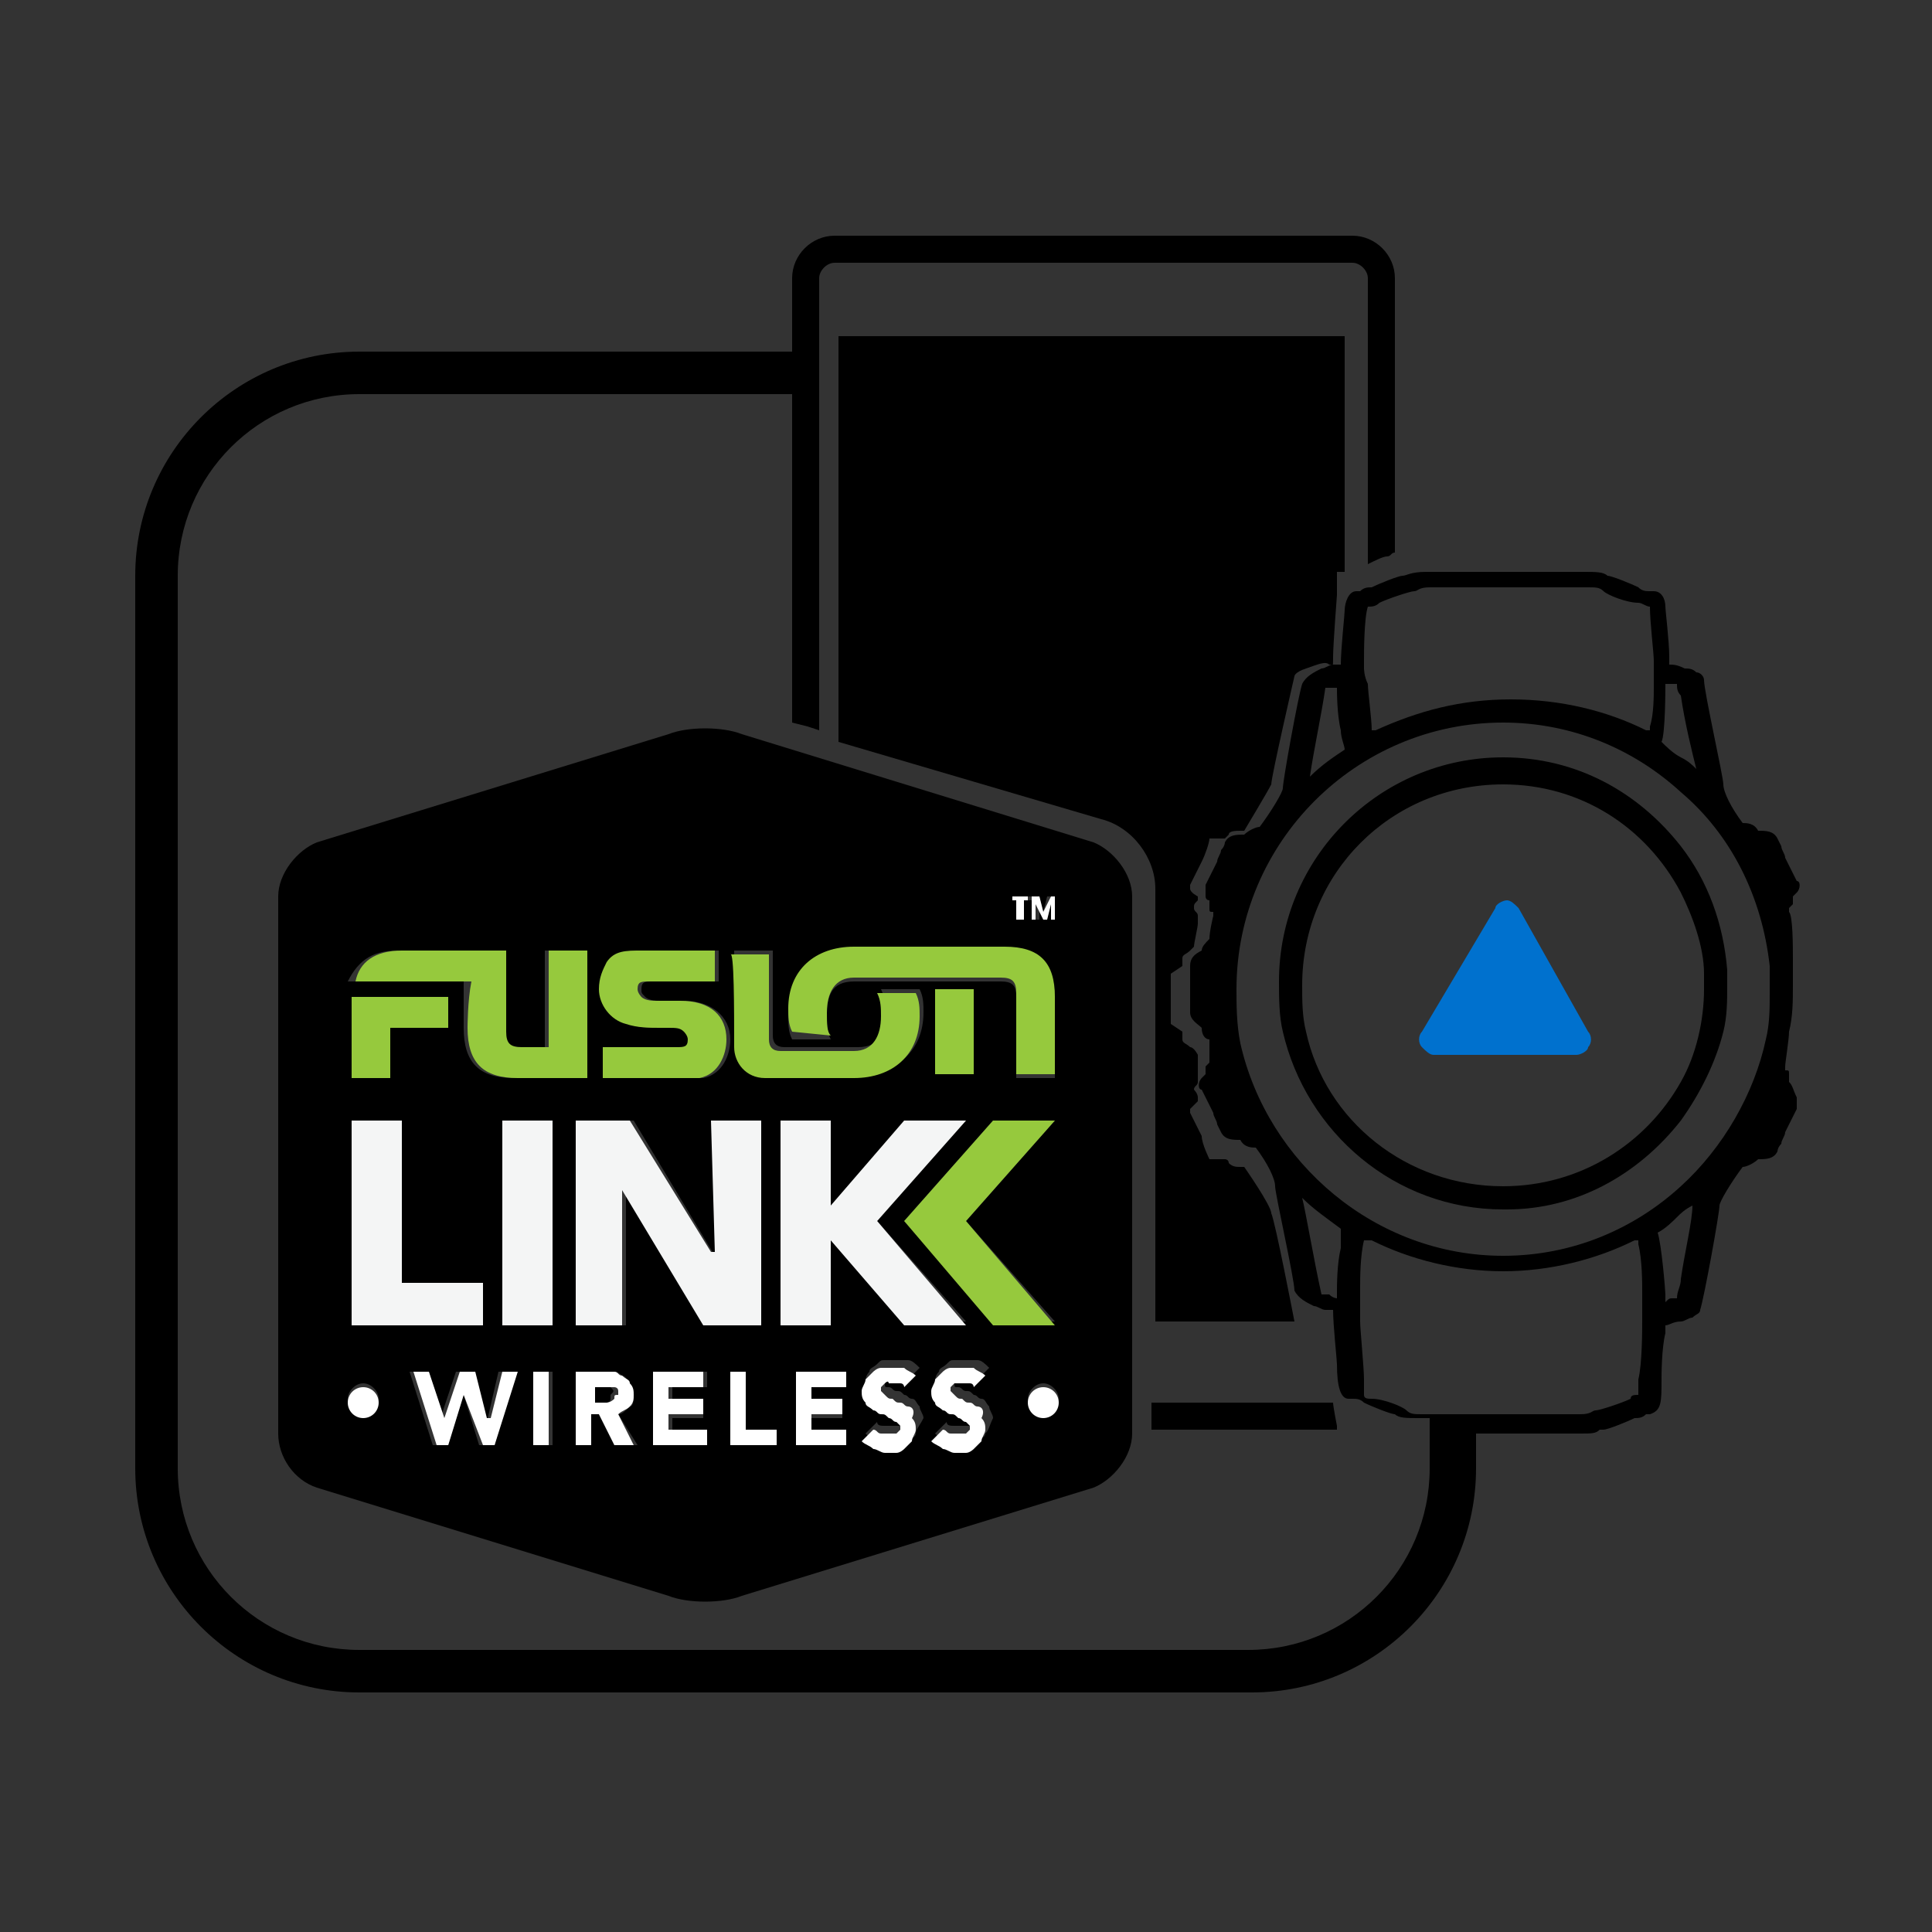 <?xml version="1.0" encoding="utf-8"?>
<svg xmlns="http://www.w3.org/2000/svg" xmlns:xlink="http://www.w3.org/1999/xlink" id="Layer_1" x="0px" y="0px" viewBox="0 0 50 50" width="50" height="50" style="enable-background:new 0 0 50 50;" xml:space="preserve">
<rect x="0" y="0" width="50" height="50" fill="#333333" stroke="none"/>
<style type="text/css">
	.st0{fill:#0071CE;}
	.st1{fill:#FFFFFF;}
	.st2{fill:#F4F5F5;}
	.st3{fill:#96C93D;}
</style>
<g>
	<path class="st0" d="M39.3,23.5c-0.1-0.1-0.2-0.2-0.3-0.2s-0.3,0.1-0.3,0.2l-1.9,3.2c-0.1,0.1-0.1,0.3,0,0.4s0.2,0.2,0.3,0.2h3.7   c0.1,0,0.3-0.1,0.3-0.2c0.1-0.1,0.1-0.3,0-0.4L39.3,23.5z"/>
	<g>
		<path d="M29.8,36.7c0,0.1,0,0.2,0,0.3h4.8v-0.1c0,0-0.1-0.5-0.1-0.6h-4.7V36.7z"/>
		<path d="M34.6,14.8c0,0,0.1,0,0.2,0V8.7H21.7v10.5l6.8,2c0.8,0.2,1.4,1,1.4,1.8v3v2.1v3.6v2.1v0.4h3.6l0,0c0,0-0.5-2.6-0.6-2.8    c0-0.2-0.7-1.2-0.7-1.2h-0.1c-0.1,0-0.2,0-0.3-0.1c0-0.1-0.1-0.1-0.1-0.1h-0.4c0,0-0.2-0.4-0.2-0.6c-0.1-0.2-0.3-0.6-0.3-0.6v-0.1    l0.2-0.2c0,0,0,0,0-0.1s-0.1-0.2-0.1-0.2c0-0.1,0.1-0.1,0.1-0.2s0-0.1,0-0.2s0-0.3,0-0.5c0,0-0.1-0.2-0.2-0.2    c-0.1-0.1-0.2-0.1-0.2-0.2s0-0.2,0-0.2l-0.3-0.2v-0.1c0,0,0,0,0-0.3s0-0.9,0-0.9l0.3-0.2c0,0,0-0.1,0-0.2s0.1-0.1,0.2-0.2    s0.1-0.1,0.1-0.1c0-0.1,0.1-0.5,0.1-0.6s0-0.1,0-0.2s-0.1-0.1-0.1-0.2s0-0.1,0.1-0.2c0-0.1,0-0.1,0-0.1s-0.2-0.1-0.2-0.2v-0.1    c0,0,0.2-0.4,0.3-0.6c0.1-0.2,0.2-0.5,0.2-0.6c0,0,0.3,0,0.4,0l0.1-0.1c0-0.1,0.2-0.1,0.3-0.1h0.1c0,0,0.6-1,0.7-1.2    c0-0.2,0.6-2.8,0.6-2.8s0-0.1,0.3-0.2s0.5-0.2,0.6-0.1c0.1,0,0.1,0.1,0.1-0.2c0-0.3,0.1-1.6,0.1-1.6L34.6,14.8z"/>
		<path d="M46.3,28c0-0.1,0-0.1,0-0.2s0-0.1-0.1-0.1c0,0,0,0,0-0.1s0.1-0.7,0.1-0.9c0.1-0.4,0.1-0.8,0.1-1.2c0-0.2,0-0.5,0-0.7    c0-0.3,0-1.1-0.1-1.2c0,0,0,0,0-0.1l0.1-0.1c0-0.1,0-0.2,0-0.2c0.1-0.1,0.1-0.1,0.1-0.1c0.1-0.1,0.1-0.3,0-0.3l0,0l0,0    c0,0-0.2-0.4-0.3-0.6c0-0.1-0.1-0.2-0.1-0.3C46,21.7,46,21.7,46,21.7c-0.1-0.2-0.3-0.2-0.5-0.2c-0.1-0.2-0.3-0.2-0.4-0.2l0,0    c-0.3-0.4-0.5-0.8-0.5-1s-0.5-2.4-0.5-2.7l0,0c0-0.1-0.1-0.2-0.2-0.2c-0.1-0.1-0.2-0.1-0.3-0.1l0,0c-0.2-0.1-0.3-0.1-0.4-0.1    c0-0.1,0-0.1,0-0.2c0-0.4-0.1-1.2-0.1-1.3l0,0c0-0.2-0.1-0.4-0.3-0.4l0,0c0,0,0,0-0.1,0s-0.2,0-0.3-0.1c-0.2-0.1-0.7-0.3-0.8-0.3    l0,0c-0.1-0.1-0.3-0.1-0.6-0.1s-2,0-2,0l0,0c0,0-1.7,0-2.1,0c-0.4,0-0.5,0.1-0.6,0.1l0,0c-0.1,0-0.6,0.2-0.8,0.3    c-0.1,0-0.2,0-0.3,0.1h-0.1c-0.2,0-0.3,0.3-0.3,0.5l0,0c0,0.1-0.1,1-0.1,1.4c0,0,0,0-0.1,0h-0.1c-0.1,0-0.2,0.1-0.3,0.1    c-0.2,0.1-0.4,0.2-0.5,0.4l0,0c-0.1,0.3-0.5,2.5-0.5,2.7c0,0.1-0.3,0.6-0.6,1l0,0c-0.1,0-0.3,0.1-0.4,0.2c-0.2,0-0.4,0-0.5,0.2    c0,0,0,0.1-0.1,0.2c0,0.1-0.1,0.2-0.1,0.3c-0.1,0.2-0.3,0.6-0.3,0.6l0,0l0,0c0,0.1,0,0.2,0,0.3c0,0,0,0.1,0.1,0.1    c0,0.1,0,0.1,0,0.2s0,0.1,0.1,0.1c0,0,0,0,0,0.1c0,0-0.1,0.4-0.1,0.6l0,0c-0.1,0.1-0.2,0.2-0.2,0.3c-0.2,0.1-0.3,0.2-0.3,0.4    c0,0.1,0,0.8,0,0.9s0,0.2,0,0.2l0,0v0.1l0,0c0,0.2,0.2,0.3,0.3,0.4c0,0.2,0.1,0.3,0.2,0.3l0,0l0,0l0,0c0,0.2,0,0.4,0,0.5    c0,0,0,0,0,0.1l-0.1,0.1c0,0.1,0,0.2,0,0.2c-0.1,0.1-0.1,0.1-0.1,0.1c-0.1,0.1-0.1,0.3,0,0.3l0,0l0,0c0,0,0.2,0.4,0.3,0.6    c0,0.1,0.1,0.2,0.1,0.3c0.1,0.2,0.1,0.2,0.1,0.2c0.1,0.2,0.3,0.2,0.5,0.2c0.1,0.2,0.3,0.2,0.4,0.2l0,0c0.3,0.4,0.5,0.8,0.5,1    s0.5,2.4,0.5,2.7l0,0c0.1,0.2,0.3,0.3,0.5,0.4c0.1,0,0.2,0.1,0.3,0.1h0.1h0.1c0,0.4,0.1,1.3,0.1,1.4c0,0.6,0.1,0.9,0.3,0.9    c0,0,0,0,0.1,0s0.2,0,0.3,0.1c0.2,0.1,0.7,0.3,0.8,0.3l0,0l0,0c0.1,0.1,0.3,0.1,0.6,0.1c0.1,0,0.2,0,0.3,0V38    c0,2.6-2.1,4.7-4.7,4.7h-23c-2.6,0-4.7-2.1-4.7-4.7V14.9c0-2.6,2.1-4.7,4.7-4.7h11.2v8.5l0.4,0.1l0.3,0.1V8.2v-1    c0-0.2,0.2-0.4,0.4-0.4H35c0.2,0,0.4,0.2,0.4,0.4v1v6.4c0.2-0.1,0.4-0.2,0.5-0.2s0.1-0.1,0.2-0.1V8.2v-1c0-0.6-0.5-1.1-1.1-1.1    H21.6c-0.6,0-1.1,0.5-1.1,1.1v1.9H9.3c-3.2,0-5.8,2.6-5.8,5.8V38c0,3.2,2.6,5.8,5.8,5.8h23.1c3.2,0,5.8-2.6,5.8-5.8v-0.9    c0.3,0,0.6,0,0.6,0l0,0c0,0,1.7,0,2.1,0c0.3,0,0.4,0,0.5-0.1h0.1l0,0c0.1,0,0.6-0.2,0.8-0.3c0.1,0,0.2,0,0.3-0.1h0.1l0,0    c0.3-0.1,0.3-0.3,0.3-0.9c0-0.1,0-0.8,0.1-1.2c0-0.1,0-0.1,0-0.2c0.1,0,0.2-0.1,0.4-0.1l0,0c0.1,0,0.2-0.1,0.3-0.1    C43.9,34,44,34,44,33.9l0,0c0.1-0.3,0.5-2.5,0.5-2.7c0-0.1,0.3-0.6,0.6-1l0,0c0.1,0,0.3-0.1,0.4-0.2c0.2,0,0.4,0,0.5-0.2    c0,0,0-0.1,0.1-0.2c0-0.1,0.1-0.2,0.1-0.3c0.1-0.2,0.3-0.6,0.3-0.6l0,0l0,0c0-0.1,0-0.2,0-0.3C46.4,28.2,46.4,28.1,46.3,28z     M31.3,24.4L31.3,24.4L31.3,24.4L31.3,24.4z M43.1,17.7L43.1,17.7c0.1,0,0.1,0,0.2,0h0.1c0,0.1,0,0.2,0.1,0.3    c0.1,0.7,0.3,1.5,0.4,1.9c-0.1-0.1-0.2-0.2-0.4-0.3c-0.2-0.1-0.4-0.3-0.5-0.4C43.1,19,43.1,17.8,43.1,17.7z M35.3,17.3    c0-0.1,0-0.1,0-0.2c0-0.2,0-1.1,0.1-1.4c0.1,0,0.2,0,0.3-0.1c0.2-0.1,0.8-0.3,0.9-0.3l0,0c0.1,0,0.1-0.1,0.4-0.1c0.3,0,2,0,2.1,0    c0,0,1.7,0,2,0c0.2,0,0.3,0,0.4,0.1l0,0c0.1,0.1,0.6,0.3,0.9,0.3c0.1,0,0.2,0.1,0.3,0.1c0,0.4,0.1,1.2,0.1,1.4v0.1l0,0l0,0    c0,0,0,0.2,0,0.5v0.1c0,0.2,0,0.7-0.1,1v0.1c0,0,0,0-0.1,0c-1-0.5-2.2-0.8-3.5-0.8s-2.4,0.3-3.5,0.8c0,0,0,0-0.1,0    c0-0.3-0.1-1-0.1-1.2C35.3,17.5,35.3,17.3,35.3,17.3z M34.3,17.8L34.3,17.8h0.2c0.1,0,0.1,0,0.1,0l0,0c0,0.1,0,0.7,0.1,1.1    c0,0.2,0.1,0.4,0.1,0.5c-0.3,0.2-0.6,0.4-0.9,0.7C34,19.4,34.2,18.5,34.3,17.8z M34.7,32.3c-0.1,0.4-0.1,1-0.1,1.1s0,0.2,0,0.2    s-0.1,0-0.2-0.1c0,0,0,0-0.1,0h-0.1c-0.2-0.9-0.4-2.1-0.5-2.5c0.3,0.3,0.6,0.5,1,0.8C34.7,31.9,34.7,32.1,34.7,32.3z M42.5,33.4    C42.5,33.4,42.5,33.5,42.5,33.4c0,0.3,0,0.5,0,0.6l0,0l0,0c0,0.1,0,0.2,0,0.2c0,0.2,0,1.1-0.1,1.5c0,0.1,0,0.3,0,0.4    c-0.1,0-0.2,0-0.2,0.1c-0.2,0.1-0.8,0.3-0.9,0.3l0,0c-0.1,0-0.1,0.1-0.4,0.1c-0.3,0-2,0-2.1,0c0,0-1.7,0-2,0c-0.2,0-0.3,0-0.4-0.1    l0,0c-0.1-0.1-0.6-0.3-0.9-0.3c-0.1,0-0.2,0-0.2-0.1s0-0.2,0-0.4c0-0.3-0.1-1.3-0.1-1.5c0,0,0-0.1,0-0.2c0-0.1,0-0.4,0-0.7    c0-0.2,0-0.8,0.1-1.2c0.1,0,0.1,0,0.2,0c1,0.5,2.2,0.8,3.4,0.8s2.4-0.3,3.4-0.8h0.1c0,0,0,0,0,0.1C42.5,32.6,42.5,33.2,42.5,33.4z     M43.5,33.1c0,0.2-0.1,0.3-0.1,0.5h-0.1c-0.1,0-0.1,0-0.2,0.1c0-0.1,0-0.1,0-0.2c0-0.1-0.1-1.3-0.2-1.6c0.2-0.1,0.4-0.3,0.5-0.4    s0.2-0.2,0.4-0.3C43.8,31.6,43.6,32.4,43.5,33.1z M45.5,29.2L45.5,29.2C45.5,29.1,45.5,29.1,45.5,29.2    C45.5,29.1,45.5,29.1,45.5,29.2z M43.5,30.7c-1.2,1.1-2.8,1.8-4.6,1.8c-3.3,0-6.1-2.4-6.8-5.5C32,26.5,32,26,32,25.6    c0-3.8,3.1-6.9,6.9-6.9c1.8,0,3.4,0.7,4.6,1.8c1.3,1.1,2.1,2.7,2.3,4.5c0,0.2,0,0.4,0,0.7c0,0.4,0,0.8-0.1,1.2    C45.4,28.3,44.6,29.7,43.5,30.7z M45.8,28.6v-0.1C45.8,28.4,45.8,28.5,45.8,28.6C45.8,28.5,45.8,28.5,45.8,28.6z"/>
		<path d="M43.5,21.9c-1.1-1.4-2.7-2.3-4.6-2.3c-3.2,0-5.8,2.6-5.8,5.8c0,0.4,0,0.9,0.1,1.3c0.6,2.6,2.9,4.6,5.7,4.6H39    c1.8,0,3.4-0.9,4.5-2.3c0.5-0.7,0.9-1.5,1.1-2.3c0.1-0.4,0.1-0.8,0.1-1.2c0-0.2,0-0.3,0-0.4C44.6,23.9,44.2,22.8,43.5,21.9z     M43.5,28c-0.9,1.6-2.6,2.7-4.6,2.7c-2.5,0-4.6-1.7-5.1-4c-0.1-0.4-0.1-0.8-0.1-1.2c0-2.9,2.3-5.2,5.2-5.2c2,0,3.7,1.1,4.6,2.8    c0.3,0.6,0.6,1.4,0.6,2.1c0,0.1,0,0.2,0,0.4C44.1,26.4,43.9,27.3,43.5,28z"/>
		<path d="M28.3,21.8L19.2,19c-0.5-0.2-1.4-0.2-1.9,0l-9.1,2.8c-0.5,0.2-1,0.8-1,1.4v3c0,0.6,0,1.5,0,2.1V32c0,0.6,0,1.5,0,2.1v3    c0,0.6,0.4,1.2,1,1.4l9.1,2.8c0.5,0.2,1.4,0.2,1.9,0l9.1-2.8c0.5-0.2,1-0.8,1-1.4v-3c0-0.6,0-1.5,0-2.1v-3.7c0-0.6,0-1.5,0-2.1v-3    C29.3,22.6,28.8,22,28.3,21.8z M26.7,23.2h0.2l0.1,0.4l0,0l0.1-0.4h0.2v0.6h-0.1v-0.4l0,0L27,23.8h0l-0.1-0.4l0,0v0.4h-0.1    L26.7,23.2L26.7,23.2z M26.2,23.2h0.5v0.1h-0.2v0.5h-0.1v-0.5h-0.2C26.2,23.3,26.2,23.2,26.2,23.2z M22.1,24.6H26    c0.9,0,1.3,0.4,1.3,1.3v2h-1v-2.1c0-0.3-0.1-0.4-0.4-0.4h-3.8c-0.6,0-0.7,0.4-0.7,0.9c0,0.2,0,0.4,0.1,0.6h-1    c-0.1-0.2-0.1-0.4-0.1-0.6C20.4,25.2,21.1,24.6,22.1,24.6z M25.2,25.6v2.2h-1v-2.2H25.2z M19,24.6h1c0,0,0,1.3,0,2.2    c0,0.2,0.1,0.3,0.3,0.3h1.9c0.6,0,0.7-0.4,0.7-0.9c0-0.2,0-0.4-0.1-0.6h1c0.1,0.2,0.1,0.4,0.1,0.6c0,1-0.7,1.6-1.7,1.6l0,0h-2.3    l0,0c-0.4,0-0.8-0.4-0.8-0.8l0,0l0,0C19,26.1,19,24.6,19,24.6z M15.8,24.9c0.2-0.3,0.5-0.3,0.9-0.3h1.9c0,0,0,0.7,0,0.8H17h-0.1    c-0.2,0-0.3,0-0.3,0.2c0,0.1,0,0.1,0.1,0.2s0.3,0.1,0.4,0.1h0.6c0.7,0,1.2,0.4,1.2,1c0,0.4-0.2,0.9-0.7,1c-0.2,0-0.4,0-0.6,0    c0,0-1.8,0-1.9,0c0,0,0-0.7,0-0.8h1.6c0.3,0,0.3,0,0.3,0c0.2,0,0.3,0,0.3-0.2c0-0.1,0-0.1-0.1-0.2s-0.2-0.1-0.4-0.1l0,0h-0.2    c-0.3,0-0.7,0-0.9-0.1c-0.4-0.1-0.6-0.5-0.6-1C15.5,25.3,15.6,25.1,15.8,24.9z M10.3,24.6H13v2.1c0,0.3,0.1,0.4,0.4,0.4h0.7v-2.5    c0,0,0.9,0,1,0v3.3h-1.8c-0.9,0-1.3-0.4-1.3-1.3c0,0,0-0.7,0-1.2H9C9.3,24.8,9.7,24.6,10.3,24.6z M11.6,25.8v0.8h-1.5v1.3h-1v-2    L11.6,25.8z M9.1,29h1.3v4.2h2v1.1H9.1V29z M9.4,36.6c-0.2,0-0.4-0.2-0.4-0.4s0.2-0.4,0.4-0.4s0.4,0.2,0.4,0.4S9.6,36.6,9.4,36.6z     M12.8,37.4h-0.4L12,36.1l0,0l-0.4,1.3h-0.4l-0.6-1.9h0.5l0.3,1.2l0,0l0.4-1.2h0.4l0.4,1.3l0,0l0.3-1.3h0.4L12.8,37.4z M14.3,37.4    h-0.4v-1.9h0.4V37.4z M14.3,34.3H13V29h1.3V34.3z M14.9,29h1.5l2.1,3.5l0,0V29h1.2v5.3h-1.4l-2.1-3.5l0,0v3.5H15V29H14.9z     M15.9,37.4l-0.4-0.8h-0.2v0.8h-0.4v-1.9h0.7c0.1,0,0.2,0,0.3,0c0.1,0,0.2,0.1,0.2,0.1c0.1,0,0.1,0.1,0.2,0.2    c0,0.1,0.1,0.2,0.1,0.3s0,0.3-0.1,0.3c-0.1,0.1-0.2,0.2-0.3,0.2l0.5,0.8C16.5,37.4,15.9,37.4,15.9,37.4z M18.3,37.4H17v-1.9h1.3    v0.4h-0.9v0.4h0.8v0.4h-0.8V37h0.9V37.4z M20.1,37.4h-1.2v-1.9h0.4V37h0.8C20.1,37,20.1,37.4,20.1,37.4z M20.2,29h1.3v2.2l1.9-2.2    H25l-2.3,2.6l0,0l2.3,2.6h-1.6L21.5,32v2.2h-1.3V29z M21.9,37.4h-1.3v-1.9h1.3v0.4H21v0.4h0.8v0.4H21V37h0.9V37.4z M23.7,37.1    c0,0.1-0.1,0.1-0.2,0.2c-0.1,0.1-0.1,0.1-0.2,0.1s-0.2,0-0.3,0c-0.1,0-0.2,0-0.3-0.1c-0.1,0-0.2-0.1-0.3-0.2l0.3-0.3    c0,0.1,0.1,0.1,0.2,0.1s0.1,0,0.2,0h0.1h0.1c0,0,0.1,0,0.1-0.1v-0.1c0-0.1,0-0.1-0.1-0.1c0,0-0.1-0.1-0.2-0.1s-0.1,0-0.2-0.1    c-0.1,0-0.1-0.1-0.2-0.1s-0.1-0.1-0.2-0.2c0-0.1-0.1-0.2-0.1-0.3s0-0.2,0.1-0.3c0-0.1,0.1-0.1,0.2-0.2c0.1-0.1,0.1-0.1,0.2-0.1    s0.2,0,0.3,0c0.1,0,0.2,0,0.3,0c0.1,0,0.2,0.1,0.3,0.2l-0.3,0.3l-0.1-0.1c-0.1,0-0.1,0-0.2,0h-0.1H23c0,0-0.1,0-0.1,0.1v0.1    c0,0.1,0,0.1,0.1,0.1s0.1,0.1,0.2,0.1s0.1,0,0.2,0.1c0.1,0,0.1,0.1,0.2,0.1s0.1,0.1,0.2,0.2c0,0.1,0.1,0.2,0.1,0.3    C23.8,36.9,23.7,37,23.7,37.1z M25.5,37.1c0,0.1-0.1,0.1-0.2,0.2c-0.1,0.1-0.1,0.1-0.2,0.1s-0.2,0-0.3,0c-0.1,0-0.2,0-0.3-0.1    c-0.1,0-0.2-0.1-0.3-0.2l0.3-0.3c0,0.1,0.1,0.1,0.2,0.1s0.1,0,0.2,0H25h0.1c0,0,0.1,0,0.1-0.1v-0.1c0-0.1,0-0.1-0.1-0.1    c0,0-0.1-0.1-0.2-0.1s-0.1,0-0.2-0.1c-0.1,0-0.1-0.1-0.2-0.1s-0.1-0.1-0.2-0.2c0-0.1-0.1-0.2-0.1-0.3s0-0.2,0.1-0.3    c0-0.1,0.1-0.1,0.2-0.2c0.1-0.1,0.1-0.1,0.2-0.1s0.2,0,0.3,0c0.1,0,0.2,0,0.3,0c0.1,0,0.2,0.1,0.3,0.2l-0.3,0.3l-0.1-0.1    c-0.1,0-0.1,0-0.2,0h-0.1h-0.1c0,0-0.1,0-0.1,0.1v0.1c0,0.1,0,0.1,0.1,0.1S24.9,36,25,36s0.1,0,0.2,0.1c0.1,0,0.1,0.1,0.2,0.1    s0.1,0.1,0.2,0.2c0,0.1,0.1,0.2,0.1,0.3C25.6,36.9,25.6,37,25.5,37.1z M23.4,31.6L23.4,31.6l2.3-2.6h1.6L25,31.6l0,0l2.3,2.6h-1.6    L23.4,31.6z M27,36.6c-0.2,0-0.4-0.2-0.4-0.4s0.2-0.4,0.4-0.4c0.2,0,0.4,0.2,0.4,0.4S27.2,36.6,27,36.6z"/>
		<path d="M15.8,35.9h-0.1h-0.1h-0.3v0.4h0.2h0.1h0.1c0,0,0.1,0,0.1-0.1v-0.1C15.9,36,15.9,36,15.8,35.9    C15.9,35.9,15.9,35.9,15.8,35.9z"/>
	</g>
	<polygon class="st1" points="26.3,23.8 26.5,23.8 26.5,23.3 26.6,23.3 26.6,23.2 26.2,23.2 26.2,23.3 26.3,23.3  "/>
	<polygon class="st1" points="26.8,23.4 26.8,23.4 27,23.8 27.1,23.8 27.2,23.4 27.2,23.4 27.2,23.8 27.3,23.8 27.3,23.2 27.2,23.2    27,23.6 27,23.6 26.9,23.2 26.7,23.2 26.7,23.8 26.8,23.8  "/>
	<polygon class="st2" points="12.5,33.2 10.4,33.2 10.4,29 9.1,29 9.1,34.3 12.5,34.3  "/>
	<rect x="13" y="29" class="st2" width="1.3" height="5.3"/>
	<polygon class="st2" points="21.5,32.1 23.4,34.3 25,34.3 22.7,31.6 22.7,31.6 25,29 23.4,29 21.5,31.2 21.5,29 20.2,29 20.2,34.3    21.5,34.3  "/>
	<polygon class="st2" points="16.1,30.8 16.1,30.8 18.2,34.3 19.7,34.3 19.7,29 18.4,29 18.5,32.4 18.4,32.4 16.3,29 14.9,29    14.9,34.3 16.1,34.3  "/>
	<polygon class="st3" points="25,31.6 25,31.6 27.3,29 25.7,29 23.4,31.6 23.4,31.6 25.7,34.3 27.3,34.3  "/>
	<polygon class="st3" points="10.1,27.9 10.1,26.6 11.6,26.6 11.6,25.8 9.1,25.8 9.1,27.9  "/>
	<path class="st3" d="M16.2,26.5c0.3,0.1,0.6,0.1,0.9,0.1h0.2l0,0c0.2,0,0.3,0,0.4,0.1c0,0,0.1,0.1,0.1,0.2c0,0.2-0.1,0.2-0.3,0.2   c0,0,0,0-0.3,0h-1.6c0,0,0,0.7,0,0.8h1.9c0.2,0,0.4,0,0.6,0c0.5-0.1,0.7-0.6,0.7-1c0-0.6-0.4-1-1.2-1H17c-0.1,0-0.3,0-0.4-0.1   c0,0-0.1-0.1-0.1-0.2c0-0.2,0.1-0.2,0.3-0.2h0.1h1.6c0,0,0-0.7,0-0.8h-1.9c-0.4,0-0.7,0-0.9,0.3c-0.1,0.2-0.2,0.4-0.2,0.7   C15.5,26,15.8,26.4,16.2,26.5z"/>
	<path class="st3" d="M12.1,26.6c0,0.9,0.4,1.3,1.3,1.3h1.8v-3.3c0,0-0.9,0-1,0v2.5h-0.7c-0.3,0-0.4-0.1-0.4-0.4v-2.1h-2.7   c-0.7,0-1.1,0.3-1.2,0.8h3C12.1,25.9,12.1,26.6,12.1,26.6z"/>
	<rect x="24.2" y="25.6" class="st3" width="1" height="2.2"/>
	<path class="st3" d="M21.5,26.8c-0.1-0.1-0.1-0.3-0.1-0.6c0-0.5,0.2-0.9,0.7-0.9h3.8c0.3,0,0.4,0.1,0.4,0.4v2.1h1v-2   c0-0.9-0.4-1.3-1.3-1.3h-3.9c-1,0-1.7,0.6-1.7,1.6c0,0.2,0,0.4,0.1,0.6L21.5,26.8L21.5,26.8z"/>
	<path class="st3" d="M19,27.1c0,0.4,0.3,0.8,0.8,0.8l0,0h2.3l0,0c1,0,1.7-0.6,1.7-1.6c0-0.2,0-0.4-0.1-0.6h-1   c0.1,0.2,0.1,0.4,0.1,0.6c0,0.5-0.2,0.9-0.7,0.9h-1.9c-0.2,0-0.3-0.1-0.3-0.3c0-1,0-2.2,0-2.2h-1C19,24.6,19,26.1,19,27.1L19,27.1   L19,27.1z"/>
	<circle class="st1" cx="9.4" cy="36.3" r="0.4"/>
	<circle class="st1" cx="27" cy="36.3" r="0.4"/>
	<polygon class="st1" points="12.7,36.7 12.6,36.7 12.3,35.5 11.9,35.5 11.5,36.7 11.5,36.7 11.1,35.5 10.7,35.5 11.3,37.4    11.6,37.4 12,36.1 12,36.1 12.5,37.4 12.8,37.4 13.4,35.5 13,35.5  "/>
	<rect x="13.8" y="35.5" class="st1" width="0.4" height="1.9"/>
	<path class="st1" d="M16.3,36.4c0.1-0.1,0.1-0.2,0.1-0.3s0-0.2-0.1-0.3c0-0.1-0.1-0.1-0.2-0.2c-0.1,0-0.1-0.1-0.2-0.1   c-0.1,0-0.2,0-0.3,0h-0.7v1.9h0.4v-0.8h0.2l0.4,0.8h0.5L16,36.6C16.1,36.5,16.2,36.5,16.3,36.4z M15.9,36.2   C15.9,36.2,15.8,36.2,15.9,36.2c-0.1,0.1-0.2,0.1-0.2,0.1h-0.1h-0.2v-0.4h0.3h0.1h0.1c0,0,0.1,0,0.1,0.1v0.1   C15.9,36.1,15.9,36.1,15.9,36.2z"/>
	<polygon class="st1" points="17.3,36.6 18.2,36.6 18.2,36.2 17.3,36.2 17.3,35.9 18.2,35.9 18.2,35.5 16.9,35.5 16.9,37.4    18.3,37.4 18.3,37 17.3,37  "/>
	<polygon class="st1" points="19.3,35.5 18.9,35.5 18.9,37.4 20.1,37.4 20.1,37 19.3,37  "/>
	<polygon class="st1" points="21,36.6 21.8,36.6 21.8,36.2 21,36.2 21,35.9 21.9,35.9 21.9,35.5 20.6,35.5 20.6,37.4 21.9,37.4    21.9,37 21,37  "/>
	<path class="st1" d="M23.5,36.4c-0.1,0-0.1-0.1-0.2-0.1s-0.1,0-0.2-0.1c-0.1,0-0.1,0-0.2-0.1S22.8,36,22.8,36v-0.1c0,0,0,0,0.1-0.1   s0.1,0,0.1,0h0.1c0.1,0,0.1,0,0.2,0s0.1,0.1,0.1,0.1l0.3-0.3c-0.1-0.1-0.2-0.1-0.3-0.2c-0.1,0-0.2,0-0.3,0c-0.1,0-0.2,0-0.3,0   c-0.1,0-0.2,0.1-0.2,0.1c-0.1,0.1-0.1,0.1-0.2,0.2c0,0.1-0.1,0.2-0.1,0.3s0,0.2,0.1,0.3c0,0.1,0.1,0.1,0.2,0.2   c0.1,0,0.1,0.1,0.2,0.1s0.1,0,0.2,0.1c0.1,0,0.1,0.1,0.2,0.1l0.1,0.1V37c0,0,0,0-0.1,0.1h-0.1H23c-0.1,0-0.1,0-0.2,0   S22.7,37,22.6,37l-0.3,0.3c0.1,0.1,0.2,0.1,0.3,0.2c0.1,0,0.2,0.1,0.3,0.1c0.1,0,0.2,0,0.3,0c0.1,0,0.2-0.1,0.2-0.1   c0.1-0.1,0.1-0.1,0.2-0.2c0-0.1,0.1-0.2,0.1-0.3s0-0.2-0.1-0.3C23.7,36.5,23.6,36.4,23.5,36.4z"/>
	<path class="st1" d="M25.3,36.4c-0.1,0-0.1-0.1-0.2-0.1s-0.1,0-0.2-0.1c-0.1,0-0.1,0-0.2-0.1S24.6,36,24.6,36v-0.1c0,0,0,0,0.1-0.1   h0.1h0.1c0.1,0,0.1,0,0.2,0s0.1,0.1,0.1,0.1l0.3-0.3c-0.1-0.1-0.2-0.1-0.3-0.2c-0.1,0-0.2,0-0.3,0c-0.1,0-0.2,0-0.3,0   c-0.1,0-0.2,0.1-0.2,0.1c-0.1,0.1-0.1,0.1-0.2,0.2c0,0.1-0.1,0.2-0.1,0.3s0,0.2,0.1,0.3c0,0.1,0.1,0.1,0.2,0.2   c0.1,0,0.1,0.1,0.2,0.1s0.1,0,0.2,0.1c0.1,0,0.1,0.1,0.2,0.1l0.1,0.1V37c0,0,0,0-0.1,0.1h-0.1h-0.1c-0.1,0-0.1,0-0.2,0   S24.5,37,24.4,37l-0.3,0.3c0.1,0.1,0.2,0.1,0.3,0.2c0.1,0,0.2,0.1,0.3,0.1c0.1,0,0.2,0,0.3,0c0.1,0,0.2-0.1,0.2-0.1   c0.1-0.1,0.1-0.1,0.2-0.2c0-0.1,0.1-0.2,0.1-0.3s0-0.2-0.1-0.3C25.5,36.5,25.4,36.4,25.3,36.4z"/>
</g>
</svg>
